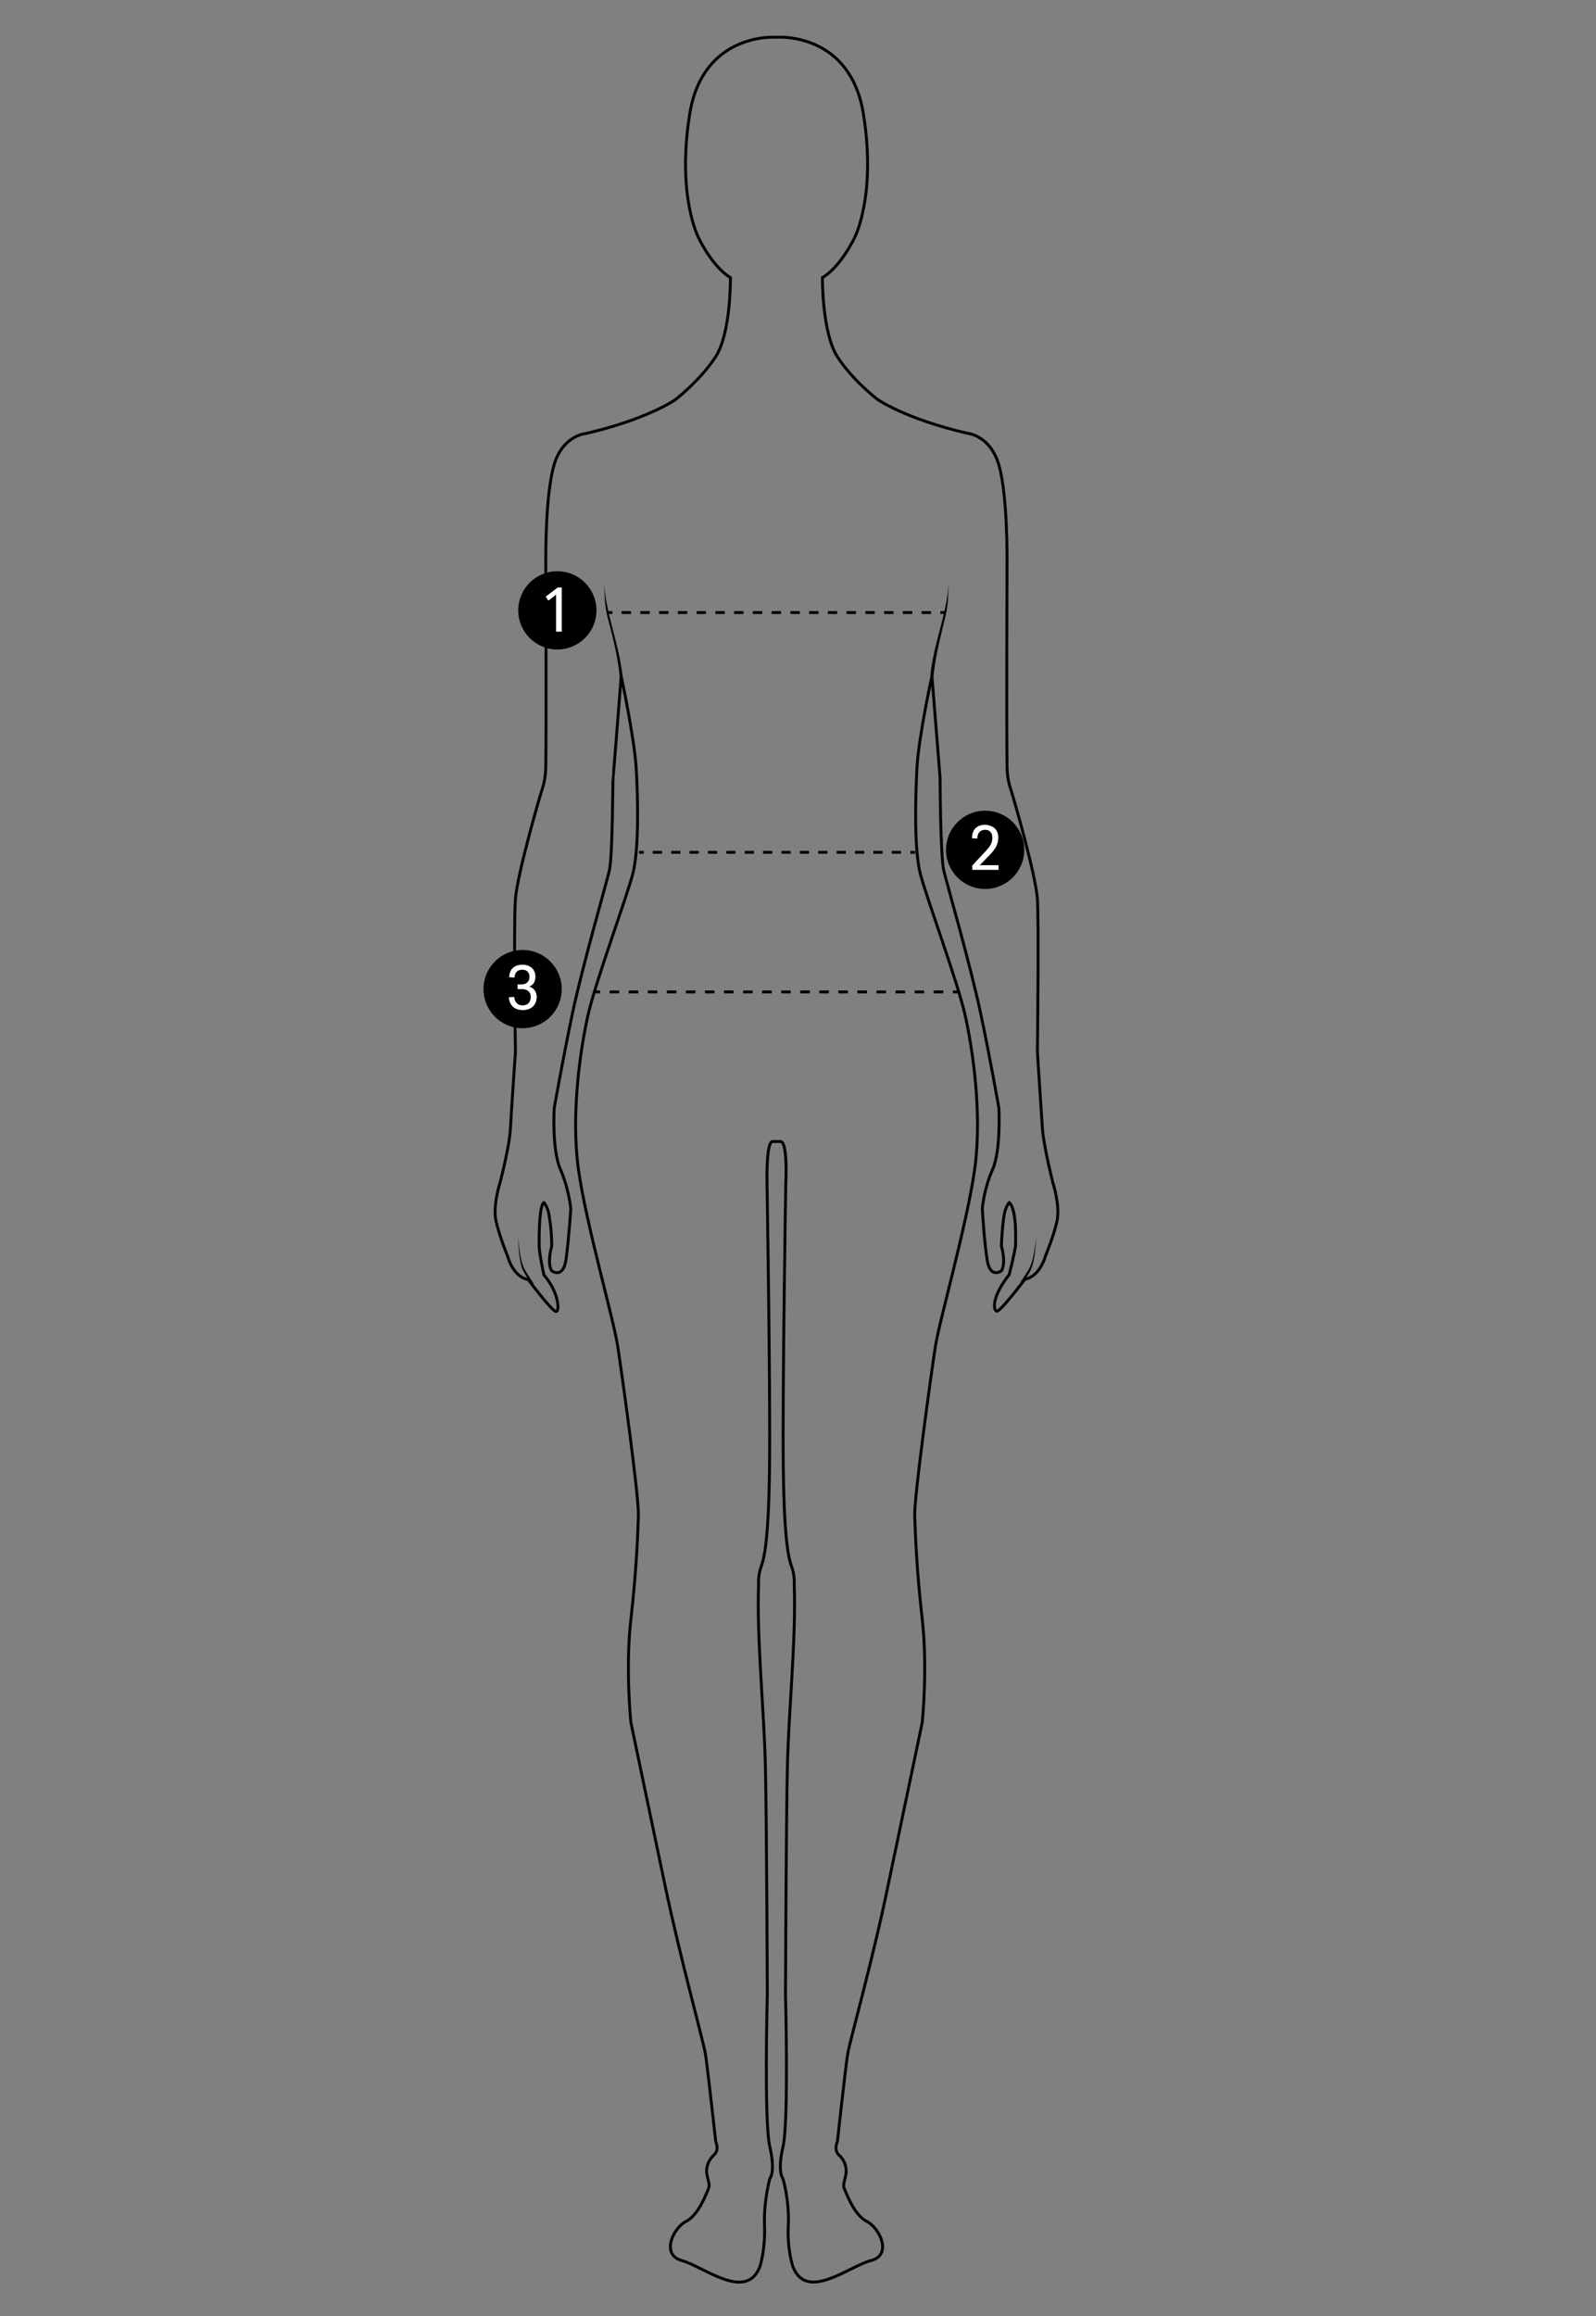 <?xml version="1.0" encoding="utf-8"?>
<!-- Generator: Adobe Illustrator 27.8.1, SVG Export Plug-In . SVG Version: 6.00 Build 0)  -->
<svg version="1.1" id="Layer_1" xmlns="http://www.w3.org/2000/svg" xmlns:xlink="http://www.w3.org/1999/xlink" x="0px" y="0px"
	 viewBox="0 0 510 740" style="enable-background:new 0 0 510 740;" xml:space="preserve">
<rect x="0" y="0" width="510" height="740" fill="#808080" stroke="none"/>
<style type="text/css">
	.st0{fill:none;stroke:#000000;stroke-width:0.924;stroke-miterlimit:10;}
	.st1{fill:none;stroke:#000000;stroke-width:0.924;stroke-miterlimit:10;stroke-dasharray:2.996,2.996;}
	.st2{fill:none;stroke:#000000;stroke-width:0.924;stroke-miterlimit:10;stroke-dasharray:2.937,2.937;}
	.st3{fill:none;stroke:#000000;stroke-width:0.924;stroke-miterlimit:10;stroke-dasharray:3.045,3.045;}
	.st4{fill:#FFFFFF;}
</style>
<g>
	<path class="st0" d="M336.4,377.7c0,0-2.9-11.5-3.3-17.2s-1.6-24.4-1.6-24.4s0.5-41.4,0-48.9s-7.5-32-8.6-35.3
		c-1.1-3.3-1.1-6.8-1.1-6.8c-0.2-15.6,0-66.1,0-66.1s0.2-20.7-2.6-30.4c-2.8-9.7-10.2-10.2-10.2-10.2c-19.8-4.6-28.6-10.8-28.6-10.8
		s-7.9-6-12.8-13.6s-4.8-25-4.8-25l0-0.3c6-3.6,10.3-12.8,10.3-12.8s7-13.4,2.8-39.5s-27.3-24.5-27.3-24.5h-0.9
		c0,0-23.1-1.6-27.3,24.5c-4.2,26.2,2.8,39.5,2.8,39.5s4.2,9.1,10.2,12.8l0,0.2c0,0,0.2,17.7-4.8,25.2c-4.9,7.5-12.8,13.6-12.8,13.6
		s-8.8,6.2-28.6,10.8c0,0-7.5,0.6-10.2,10.2c-2.8,9.7-2.6,30.4-2.6,30.4s0.2,50.5,0,66.1c0,0,0,3.5-1.1,6.8
		c-1.1,3.3-8.1,27.8-8.6,35.3c-0.6,7.5,0,48.9,0,48.9s-1.3,18.7-1.6,24.4s-3.3,17.2-3.3,17.2s-2.4,7.3-1.3,12.3
		c1.1,4.9,3.7,11.2,3.7,11.2s1.6,6.6,6.6,7.5c0,0,7.9,10.6,9,10.2s0.6-6.4-4-11.7c0,0-1.3-5.9-1.5-8.8c0,0-0.3-13.1,1.5-14.3
		c0,0,1.5,1.5,1.8,5.1c0,0,0.7,3.4,0.7,8.8c0,0-1.6,5.3,0,7.9c0,0,3.7,2.8,4.6-3.8s1.5-16.1,1.5-16.1s-0.6-6.2-3.3-12.5
		c-2.8-6.2-2-19.6-2-19.6s2.8-15.9,5.9-30.6c3.1-14.6,10.6-40.6,11.7-45.2c1.1-4.6,1.1-29.7,1.2-29.8s2.6-32.4,2.6-32.4
		s4.2,19.6,4.8,29.5c0.6,9.9,0.9,26-1.1,33.7c-2,7.7-11.9,34.4-14.3,45.1s-5.5,31.4-3.1,49c2.4,17.6,11.4,48.5,12.6,56.9
		c1.3,8.4,6.8,48,6.6,54c-0.2,6-0.6,17.4-2.4,33.1s0,33,0,33s6,28.6,10.9,52s12.2,49.6,12.9,53.8s3.3,28,3.3,28s1.3,2.8-0.6,4.4
		c-1.8,1.7-2.6,4-2.2,6.2c0.4,2.2,1.1,3.3,0.4,4.8c-0.7,1.5-3.1,8.2-7.1,10.2s-8.2,10.6-1.3,12.5s20.5,13.2,24.9,2
		c0,0,1.8-5.3,1.5-13.2s1.7-15,1.7-15s1.9-2,0-10.1s-0.8-48.9-0.8-48.9s-0.2-52.9-0.6-72c-0.4-19-2.8-40.5-2.2-58.6
		c0,0-0.2-2.9,0.7-5.5c0.9-2.6,2.5-7.1,2.8-32c0.3-24.9-0.8-91-0.8-91s-0.3-13,1.7-13.2h2.6c2.4,0,1.7,13.2,1.7,13.2
		s-1.1,66.1-0.8,91c0.3,24.9,1.9,29.5,2.8,32c0.9,2.6,0.7,5.5,0.7,5.5c0.6,18.1-1.8,39.5-2.2,58.6c-0.4,19-0.6,72-0.6,72
		s1.1,40.8-0.8,48.9s0,10.1,0,10.1s2.1,7.1,1.7,15c-0.4,7.9,1.5,13.2,1.5,13.2c4.4,11.2,17.9-0.2,24.9-2s2.8-10.4-1.3-12.5
		s-6.4-8.8-7.1-10.2s0-2.6,0.4-4.8s-0.4-4.6-2.2-6.2s-0.5-4.4-0.5-4.4s2.6-23.8,3.3-28c0.7-4.2,8.1-30.4,12.9-53.8
		c4.9-23.4,10.9-52,10.9-52s1.8-17.2,0-33s-2.2-27.1-2.4-33.1c-0.2-6,5.3-45.6,6.6-54c1.3-8.4,10.2-39.4,12.6-56.9
		c2.4-17.6-0.7-38.3-3.1-49c-2.4-10.7-12.3-37.4-14.3-45.1c-2-7.7-1.6-23.8-1.1-33.7s4.8-29.5,4.8-29.5s2.6,32.2,2.6,32.4
		s0.1,25.3,1.2,29.8s8.6,30.6,11.7,45.2c3.1,14.6,5.9,30.6,5.9,30.6s0.7,13.4-2,19.6c-2.8,6.2-3.3,12.5-3.3,12.5s0.5,9.5,1.5,16.1
		c0.9,6.6,4.6,3.8,4.6,3.8c1.6-2.6,0-7.9,0-7.9c0.1-4.4,0.7-8.8,0.7-8.8c0.4-3.7,1.8-5.1,1.8-5.1c2.6,2.2,2,13.6,2,13.9
		c-0.4,2.8-2,9.1-2,9.1c-5.7,7.2-5.1,11.4-4,11.7s9-10.2,9-10.2c4.9-0.9,6.6-7.5,6.6-7.5s2.6-6.2,3.7-11.2
		C338.8,385,336.4,377.7,336.4,377.7z"/>
	<g>
		<path d="M198,215.9c-0.6-6.2-2.2-12.5-3.8-18.5c-1-3.7-1-7.6-1.2-11.4c0.6,10.2,4.8,19.6,5.9,29.8L198,215.9L198,215.9z"/>
	</g>
	<g>
		<path d="M297.3,215.8c1-10.2,5.3-19.6,5.9-29.8c-0.2,3.8-0.2,7.7-1.2,11.4l-0.9,3.7c-1.2,4.9-2.3,9.8-2.8,14.9
			C298.2,215.9,297.3,215.8,297.3,215.8L297.3,215.8z"/>
	</g>
	<g>
		<path d="M169.9,410.7c-1-1.8-2.1-3.5-3-5.3c-1.1-3.2-1.1-6.7-1.4-10.1c0.6,3.9,0.6,8.2,2.9,11.5c0.7,1.1,1.5,2.3,2.2,3.4
			C170.6,410.2,169.9,410.7,169.9,410.7L169.9,410.7z"/>
	</g>
	<g>
		<path d="M326.1,409.6l2.1-3.2c2.2-3.2,2.3-7.4,3-11.1c-0.5,3.8-0.4,8.1-2.4,11.5l-2,3.4L326.1,409.6L326.1,409.6z"/>
	</g>
</g>
<g>
	<g>
		<line class="st0" x1="302" y1="195.7" x2="300.5" y2="195.7"/>
		<line class="st1" x1="297.5" y1="195.7" x2="197.2" y2="195.7"/>
		<line class="st0" x1="195.7" y1="195.7" x2="194.2" y2="195.7"/>
	</g>
</g>
<g>
	<g>
		<line class="st0" x1="292.4" y1="272.3" x2="290.9" y2="272.3"/>
		<line class="st2" x1="287.9" y1="272.3" x2="207.2" y2="272.3"/>
		<line class="st0" x1="205.7" y1="272.3" x2="204.2" y2="272.3"/>
	</g>
</g>
<g>
	<g>
		<line class="st0" x1="306" y1="316.9" x2="304.5" y2="316.9"/>
		<line class="st3" x1="301.4" y1="316.9" x2="193.3" y2="316.9"/>
		<line class="st0" x1="191.8" y1="316.9" x2="190.3" y2="316.9"/>
	</g>
</g>
<circle cx="178.1" cy="195" r="12.5"/>
<g>
	<path class="st4" d="M177.7,201.8v-11.8l-2.5,1.9l-0.8-1.3l3.8-2.9h1.3v14.1H177.7z"/>
</g>
<circle cx="314.8" cy="271.5" r="12.5"/>
<g>
	<path class="st4" d="M319,267.6c0,2.4-1.2,3.9-2.8,5.6l-3.1,3.2h6v1.5h-8.4v-1.4l4.1-4.4c1.6-1.7,2.3-2.7,2.3-4.5
		c0-1.5-0.8-2.5-2.3-2.5c-1.6,0-2.5,1.1-2.5,2.8l-1.7-0.1c0-2.7,1.5-4.3,4.2-4.3C317.6,263.7,319,265.2,319,267.6z"/>
</g>
<circle cx="167" cy="316" r="12.5"/>
<g>
	<path class="st4" d="M171.1,312.1c0,1.7-0.9,2.7-2,3.1c1.3,0.3,2.4,1.5,2.4,3.3c0,2.6-1.8,4.2-4.4,4.2c-2.8,0-4.3-1.6-4.5-4.1
		l1.7-0.1c0.2,1.7,1.1,2.7,2.7,2.7c1.6,0,2.6-1,2.6-2.7c0-1.7-1.2-2.5-2.8-2.5h-1.4v-1.5h1.3c1.4,0,2.5-0.9,2.5-2.4
		c0-1.5-0.9-2.3-2.3-2.3c-1.5,0-2.4,0.9-2.5,2.5l-1.7-0.1c0.1-2.5,1.6-4,4.2-4C169.5,308.2,171.1,309.7,171.1,312.1z"/>
</g>
</svg>
